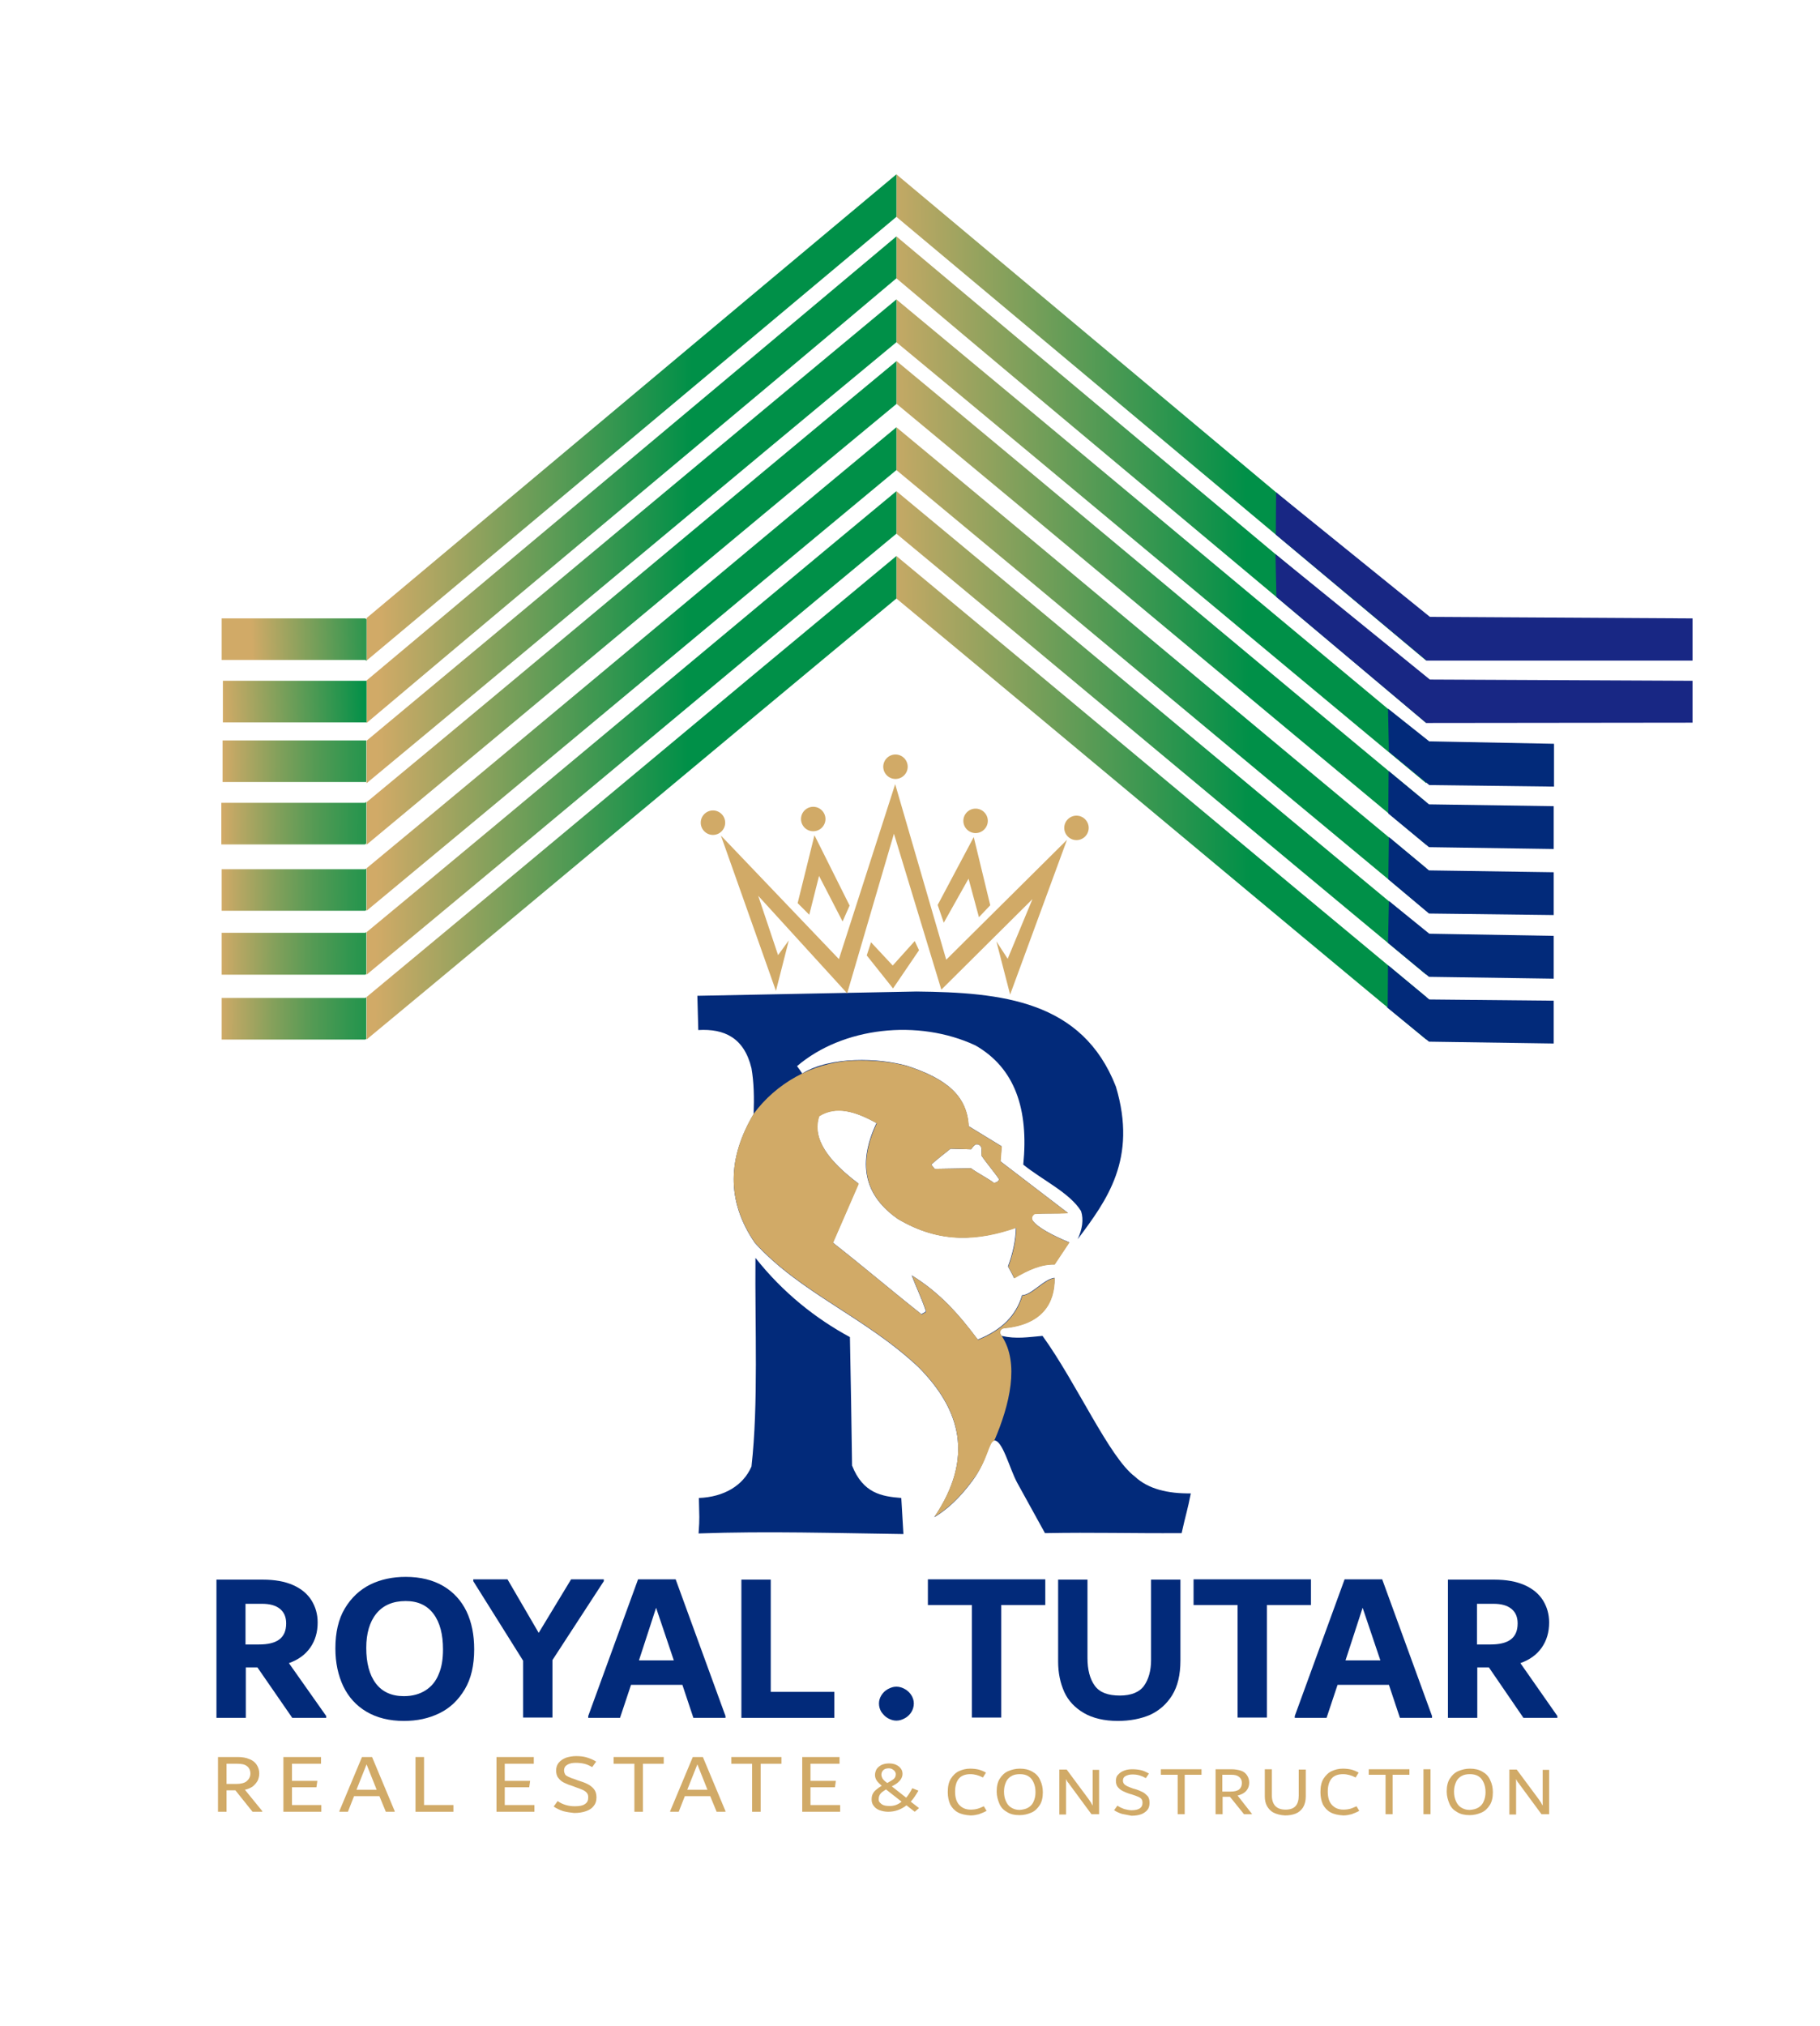 <?xml version="1.0" encoding="utf-8"?>
<!-- Generator: Adobe Illustrator 25.2.1, SVG Export Plug-In . SVG Version: 6.00 Build 0)  -->
<svg version="1.1" id="katman_1" xmlns="http://www.w3.org/2000/svg" xmlns:xlink="http://www.w3.org/1999/xlink" x="0px" y="0px"
	 viewBox="0 0 595.3 662.4" style="enable-background:new 0 0 595.3 662.4;" xml:space="preserve">
<style type="text/css">
	.st0{clip-path:url(#SVGID_2_);fill-rule:evenodd;clip-rule:evenodd;fill:#022A7A;}
	.st1{clip-path:url(#SVGID_2_);fill-rule:evenodd;clip-rule:evenodd;fill:#D1AA67;}
	.st2{clip-path:url(#SVGID_2_);}
	.st3{fill:#D1AA67;}
	.st4{fill:#022A7A;}
	.st5{clip-path:url(#SVGID_4_);fill:url(#SVGID_5_);}
	.st6{clip-path:url(#SVGID_2_);fill-rule:evenodd;clip-rule:evenodd;fill:#182784;}
	.st7{clip-path:url(#SVGID_7_);fill:url(#SVGID_8_);}
	.st8{clip-path:url(#SVGID_10_);fill:url(#SVGID_11_);}
	.st9{clip-path:url(#SVGID_13_);fill:url(#SVGID_14_);}
	.st10{clip-path:url(#SVGID_16_);fill:url(#SVGID_17_);}
</style>
<g>
	<g>
		<defs>
			<rect id="SVGID_1_" x="-169.3" y="-264.6" width="909.4" height="1286.2"/>
		</defs>
		<clipPath id="SVGID_2_">
			<use xlink:href="#SVGID_1_"  style="overflow:visible;"/>
		</clipPath>
		<path class="st0" d="M317.6,375.8c-2.4-0.1-4.3-0.1-6.7-0.2c-2.3,1.9-4.4,3.4-6.3,5.2c0.4,0.5,0.7,0.9,1.1,1.4
			c4.3-0.1,7.7-0.1,11.9-0.2c2.2,1.6,5.2,3.1,7.4,4.7c0.8,0.1,1.6-0.4,1.8-1.1c-1.8-2.7-4-5.1-5.8-7.8c0-1.5,0.4-3.1-0.9-3.5
			C319.2,373.8,318.6,374.5,317.6,375.8 M260.7,348.6c15-12.8,39.6-15.5,58.3-6.8c13,7.4,17.5,20.9,15.7,39
			c6.3,5.1,15.2,9.2,18.9,15.2c0.9,2.8,0.4,5.9-1.1,9.2c9.5-12.7,19.6-26.2,12.5-49.9c-11-28.2-37.4-30.8-65.2-31.1
			c-23.9,0.5-47.8,0.9-71.7,1.4c0.1,3.7,0.2,7.5,0.3,11.2c8.5-0.5,15,2.5,17.4,12.5c0.8,4.6,0.9,9.6,0.7,15
			c-8.4,14.2-9.1,28.2,0.4,42.1c14.9,16.4,36,24.2,53.5,40.6c13.7,13.8,18.4,29.5,5.2,49.1c4.1-2.5,8.2-6.1,12.6-12.1
			c4.9-6.7,5-12.7,6.9-13c2.8-0.3,5.1,9.2,7.6,13.8c3.3,6,5.8,10.5,9.1,16.5c16.3-0.3,27.4,0.1,44.7,0c1.3-5.9,2-7.8,3-13
			c-7.5,0.1-13.9-1.4-18.3-5.5c-8.4-6.3-19-30.5-30.2-46c-4.7,0.4-8.6,1.1-13.4,0c-0.9-1-0.7-2.5,1.1-2.6
			c11.8-1.2,16.3-7.8,16.2-16.4c-3.6,0.5-7.4,5.6-10.6,5.7c-1.9,6.6-6.7,11.4-14.5,14.5c-6-8-12.2-15.2-21.6-21
			c1.5,4,3.3,7.6,4.6,11.6c0.2,0.5-1.4,0.8-1.3,1.2c-10-7.9-19-15.6-29.1-23.5c2.8-6.4,5.6-12.9,8.4-19.3
			c-9.6-7.2-15.4-14.6-12.9-22.1c5.6-3.5,12-1.5,18.8,2.3c-6.9,14.6-2.9,24.4,6.9,31.3c13.9,8.3,26.5,7.1,38.7,2.9
			c-0.1,4.4-1.1,8.6-2.6,12.7c0.7,1.3,1.4,2.5,2,3.8c4.7-2.8,8.9-4.6,13.2-4.5c1.5-2.2,3.3-5,4.8-7.2c-5.3-2.2-10.5-4.9-12-7.2
			c-0.5-0.8-0.1-1.6,0.6-2.1c3.9-0.3,7.1,0,11-0.3c-7.4-5.6-14.7-11.3-22.1-16.9c0.1-1.6,0.3-3.2,0.4-4.9c-3.6-2.2-7.2-4.4-10.8-6.6
			c-0.5-10-7.3-15.5-20.1-19.7c-9.2-2.6-25-3.2-34.3,2.5C262,350.4,261.4,349.5,260.7,348.6z"/>
		<path class="st0" d="M295.5,501.6c-0.2-3.9-0.5-7.9-0.7-11.8c-6.4-0.5-12.5-1.5-16.1-10.6c-0.2-14.3-0.4-27.6-0.7-42
			c-11.1-6-21.9-14.5-30.9-25.9c-0.2,22.4,1,47.9-1.3,68.2c-2.7,6.3-9.1,10-17.2,10.3c0.1,6.5,0.3,6.1-0.1,11.6
			C251.2,500.6,273.1,501.3,295.5,501.6"/>
		<path class="st1" d="M317.6,375.8c-2.4-0.1-4.3-0.1-6.7-0.2c-2.3,1.9-4.4,3.4-6.3,5.2c0.4,0.5,0.7,0.9,1.1,1.4
			c4.3-0.1,7.7-0.1,11.9-0.2c2.2,1.6,5.2,3.1,7.4,4.7c0.8,0.1,1.6-0.4,1.8-1.1c-1.8-2.7-4-5.1-5.8-7.8c0-1.5,0.4-3.1-0.9-3.5
			C319.2,373.8,318.6,374.5,317.6,375.8 M325.9,307.8l3.7,5.7l8.1-19.5l-29.8,29.6l-15.5-51l-15.3,52.2L248,292.9l6.5,19.4l3.5-4.8
			l-4.2,16.5l-18-50.8l38.6,40.4l18.4-57.2l16.7,57.4l39.5-39.2l-18.6,50.6L325.9,307.8z M323.9,296l-3.7,3.9l-3.4-12.6l-8.1,14.4
			l-2-5.8l11.8-22.2L323.9,296z M300.6,310.7l-8.5,12.5l-8.6-10.8l1.4-4.3l7.1,7.6l7.2-8L300.6,310.7z M277.9,296.1l-2.3,5.2
			l-7.7-14.9l-3.2,12.7l-3.8-3.8l5.5-22.2L277.9,296.1z M352.1,266.7c2.2,0,4,1.8,4,4c0,2.2-1.8,4-4,4c-2.2,0-4-1.8-4-4
			C348.1,268.5,349.9,266.7,352.1,266.7z M319.1,264.4c2.2,0,4,1.8,4,4c0,2.2-1.8,4-4,4c-2.2,0-4-1.8-4-4
			C315.1,266.2,316.9,264.4,319.1,264.4z M292.9,246.7c2.2,0,4,1.8,4,4c0,2.2-1.8,4-4,4c-2.2,0-4-1.8-4-4
			C288.9,248.5,290.7,246.7,292.9,246.7z M266,263.8c2.2,0,4,1.8,4,4c0,2.2-1.8,4-4,4c-2.2,0-4-1.8-4-4
			C262,265.6,263.8,263.8,266,263.8z M233.2,265c2.2,0,4,1.8,4,4c0,2.2-1.8,4-4,4c-2.2,0-4-1.8-4-4C229.2,266.8,231,265,233.2,265z
			 M325.2,471.1c5.1-11.8,8.3-25.4,2.5-34.2c-0.9-1-0.7-2.5,1.1-2.6c11.8-1.2,16.3-7.8,16.2-16.4c-3.6,0.5-7.4,5.6-10.6,5.7
			c-1.9,6.6-6.7,11.4-14.5,14.5c-6-8-12.2-15.2-21.6-21c1.5,4,3.3,7.6,4.6,11.6c0.2,0.5-1.4,0.8-1.3,1.2c-10-7.9-19-15.6-29.1-23.5
			c2.8-6.4,5.6-12.9,8.4-19.3c-9.6-7.2-15.4-14.6-12.9-22.1c5.6-3.5,12-1.5,18.8,2.3c-6.9,14.6-2.9,24.4,6.9,31.3
			c13.9,8.3,26.5,7.1,38.7,2.9c-0.1,4.4-1.1,8.6-2.6,12.7c0.7,1.3,1.4,2.5,2,3.8c4.7-2.8,8.9-4.6,13.2-4.5c1.5-2.2,3.3-5,4.8-7.2
			c-5.3-2.2-10.5-4.9-12-7.2c-0.5-0.8-0.1-1.6,0.6-2.1c3.9-0.3,7.1,0,11-0.3c-7.4-5.6-14.7-11.3-22.1-16.9c0.1-1.6,0.3-3.2,0.4-4.9
			c-3.6-2.2-7.2-4.4-10.8-6.6c-0.5-10-7.3-15.5-20.1-19.7c-4.9-1.4-11.6-2.1-18.3-1.8c-13,0.7-24.8,7.6-32,17.4
			c-8.4,14.2-9.1,28.2,0.4,42.1c14.9,16.4,36,24.2,53.5,40.6c13.7,13.8,18.4,29.5,5.2,49.1c4.1-2.5,8.2-6.1,12.6-12.1
			C323.2,477.4,323.4,471.5,325.2,471.1z"/>
		<g class="st2">
			<path class="st3" d="M313.3,592.6c-1.1-0.6-1.9-1.5-2.5-2.6c-0.5-1.1-0.8-2.5-0.8-4c0-1.8,0.3-3.3,1-4.4c0.7-1.1,1.6-2,2.7-2.5
				c1.1-0.5,2.3-0.8,3.6-0.8c1,0,1.9,0.1,2.8,0.3c0.8,0.2,1.7,0.6,2.4,1l-1,1.6c-1.3-0.7-2.7-1.1-4.1-1.1c-1.7,0-3,0.5-3.8,1.5
				c-0.8,1-1.2,2.4-1.2,4.2c0,1.8,0.4,3.3,1.3,4.3c0.9,1,2.1,1.6,3.8,1.6c0.8,0,1.6-0.1,2.3-0.3c0.7-0.2,1.3-0.5,2-0.8l0.9,1.5
				c-0.9,0.5-1.7,0.8-2.5,1.1c-0.8,0.2-1.7,0.4-2.7,0.4C315.8,593.5,314.4,593.2,313.3,592.6z"/>
		</g>
		<g class="st2">
			<path class="st3" d="M329.4,592.5c-1.1-0.6-2-1.5-2.5-2.7s-0.9-2.5-0.9-4c0-1.7,0.3-3.1,1-4.2c0.7-1.1,1.6-2,2.8-2.5
				c1.2-0.5,2.4-0.8,3.8-0.8c1.6,0,2.9,0.3,4.1,1c1.1,0.6,2,1.5,2.5,2.7c0.6,1.2,0.9,2.5,0.9,4c0,1.7-0.3,3.1-1,4.2
				c-0.7,1.1-1.6,2-2.8,2.5c-1.2,0.5-2.4,0.8-3.8,0.8C331.8,593.5,330.5,593.2,329.4,592.5z M336.4,591c0.8-0.5,1.4-1.2,1.7-2
				c0.4-0.9,0.6-1.9,0.6-3c0-1.2-0.2-2.2-0.6-3.1c-0.4-0.9-0.9-1.6-1.7-2.1c-0.8-0.5-1.7-0.7-2.8-0.7c-1.2,0-2.1,0.2-2.9,0.7
				c-0.8,0.5-1.4,1.2-1.7,2c-0.4,0.9-0.6,1.9-0.6,3c0,1.2,0.2,2.2,0.6,3.1c0.4,0.9,0.9,1.6,1.7,2.1c0.8,0.5,1.7,0.8,2.8,0.8
				C334.6,591.7,335.6,591.5,336.4,591z"/>
		</g>
		<g class="st2">
			<path class="st3" d="M359.5,578.5v14.7H357l-7-9.5l-0.3-0.4c0-0.1-0.1-0.2-0.3-0.4c-0.2-0.2-0.3-0.4-0.4-0.6
				c-0.1-0.2-0.2-0.4-0.3-0.6v11.6h-2.2v-14.7h2.4l7.2,9.7c0.1,0.1,0.2,0.3,0.4,0.6c0.2,0.3,0.4,0.5,0.5,0.8
				c0.1,0.2,0.3,0.5,0.4,0.7v-11.7H359.5z"/>
		</g>
		<g class="st2">
			<path class="st3" d="M367,593.1c-1-0.3-1.8-0.7-2.6-1.2l1.1-1.5c0.7,0.5,1.4,0.8,2.2,1.1c0.8,0.2,1.6,0.4,2.4,0.4
				c1.2,0,2.1-0.2,2.7-0.6c0.6-0.4,0.9-1,0.9-1.8c0-0.5-0.1-0.9-0.3-1.2s-0.6-0.6-1.1-0.8s-1.2-0.5-2.2-0.8l-0.4-0.1
				c-1-0.3-1.9-0.7-2.5-1c-0.6-0.3-1.2-0.8-1.6-1.3c-0.4-0.5-0.6-1.2-0.6-2c0-0.8,0.2-1.6,0.8-2.1c0.5-0.6,1.2-1,2-1.3
				c0.8-0.3,1.7-0.4,2.6-0.4c1,0,1.9,0.1,2.8,0.3c0.9,0.2,1.7,0.6,2.6,1.1l-1,1.5c-0.7-0.4-1.4-0.7-2.1-0.9s-1.4-0.3-2.3-0.3
				c-0.9,0-1.6,0.2-2.2,0.5s-0.9,0.8-0.9,1.5c0,0.4,0.1,0.7,0.3,1s0.5,0.5,1,0.8c0.5,0.2,1.1,0.5,2,0.8l0.4,0.1c1.1,0.3,2,0.7,2.6,1
				c0.7,0.3,1.2,0.8,1.7,1.3s0.7,1.3,0.7,2.3c0,0.9-0.2,1.7-0.7,2.3c-0.5,0.6-1.2,1.1-2,1.4s-1.9,0.5-3.2,0.5
				C369.1,593.5,368,593.3,367,593.1z"/>
		</g>
		<g class="st2">
			<path class="st3" d="M393,578.5v1.8h-5.5v12.9h-2.3v-12.9h-5.5v-1.8H393z"/>
		</g>
		<g class="st2">
			<path class="st3" d="M409.5,593.1v0.1h-2.6l-4.6-5.7h-2.4v5.7h-2.3v-14.7h5.2c1.2,0,2.3,0.2,3.2,0.5s1.5,0.9,1.9,1.5
				s0.7,1.4,0.7,2.3c0,0.7-0.1,1.3-0.4,1.9c-0.3,0.6-0.7,1.1-1.3,1.5c-0.6,0.4-1.3,0.7-2.1,0.9L409.5,593.1z M399.9,585.8h2.6
				c1.2,0,2.2-0.2,2.8-0.7c0.6-0.5,0.9-1.2,0.9-2.1c0-0.9-0.3-1.5-0.9-2c-0.6-0.5-1.4-0.7-2.6-0.7h-2.9V585.8z"/>
		</g>
		<g class="st2">
			<path class="st3" d="M416.6,592.7c-1-0.5-1.7-1.3-2.2-2.2c-0.5-0.9-0.7-2-0.7-3.2v-8.8h2.3v8.4c0,3.2,1.5,4.8,4.5,4.8
				c1.5,0,2.6-0.4,3.3-1.2c0.7-0.8,1-2,1-3.4v-8.5h2.3v8.8c0,1.4-0.3,2.6-0.9,3.6c-0.6,0.9-1.4,1.6-2.4,2s-2.2,0.6-3.5,0.6
				C418.8,593.5,417.6,593.2,416.6,592.7z"/>
		</g>
		<g class="st2">
			<path class="st3" d="M435.2,592.6c-1.1-0.6-1.9-1.5-2.5-2.6c-0.5-1.1-0.8-2.5-0.8-4c0-1.8,0.3-3.3,1-4.4c0.7-1.1,1.6-2,2.7-2.5
				c1.1-0.5,2.3-0.8,3.6-0.8c1,0,1.9,0.1,2.8,0.3c0.8,0.2,1.7,0.6,2.4,1l-1,1.6c-1.3-0.7-2.7-1.1-4.1-1.1c-1.7,0-3,0.5-3.8,1.5
				c-0.8,1-1.2,2.4-1.2,4.2c0,1.8,0.4,3.3,1.3,4.3c0.9,1,2.1,1.6,3.8,1.6c0.8,0,1.6-0.1,2.3-0.3c0.7-0.2,1.3-0.5,2-0.8l0.9,1.5
				c-0.9,0.5-1.7,0.8-2.5,1.1c-0.8,0.2-1.7,0.4-2.7,0.4C437.7,593.5,436.3,593.2,435.2,592.6z"/>
		</g>
		<g class="st2">
			<path class="st3" d="M461,578.5v1.8h-5.5v12.9h-2.3v-12.9h-5.5v-1.8H461z"/>
		</g>
		<g class="st2">
			<path class="st3" d="M465.6,593.2v-14.7h2.3v14.7H465.6z"/>
		</g>
		<g class="st2">
			<path class="st3" d="M476.6,592.5c-1.1-0.6-2-1.5-2.5-2.7s-0.9-2.5-0.9-4c0-1.7,0.3-3.1,1-4.2c0.7-1.1,1.6-2,2.8-2.5
				c1.2-0.5,2.4-0.8,3.8-0.8c1.6,0,2.9,0.3,4.1,1c1.1,0.6,2,1.5,2.5,2.7c0.6,1.2,0.9,2.5,0.9,4c0,1.7-0.3,3.1-1,4.2
				c-0.7,1.1-1.6,2-2.8,2.5c-1.2,0.5-2.4,0.8-3.8,0.8C479.1,593.5,477.7,593.2,476.6,592.5z M483.6,591c0.8-0.5,1.4-1.2,1.7-2
				c0.4-0.9,0.6-1.9,0.6-3c0-1.2-0.2-2.2-0.6-3.1c-0.4-0.9-0.9-1.6-1.7-2.1c-0.8-0.5-1.7-0.7-2.8-0.7c-1.2,0-2.1,0.2-2.9,0.7
				c-0.8,0.5-1.4,1.2-1.7,2c-0.4,0.9-0.6,1.9-0.6,3c0,1.2,0.2,2.2,0.6,3.1c0.4,0.9,0.9,1.6,1.7,2.1c0.8,0.5,1.7,0.8,2.8,0.8
				C481.9,591.7,482.8,591.5,483.6,591z"/>
		</g>
		<g class="st2">
			<path class="st3" d="M506.7,578.5v14.7h-2.5l-7-9.5l-0.3-0.4c0-0.1-0.1-0.2-0.3-0.4c-0.2-0.2-0.3-0.4-0.4-0.6
				c-0.1-0.2-0.2-0.4-0.3-0.6v11.6h-2.2v-14.7h2.4l7.2,9.7c0.1,0.1,0.2,0.3,0.4,0.6c0.2,0.3,0.4,0.5,0.5,0.8
				c0.1,0.2,0.3,0.5,0.4,0.7v-11.7H506.7z"/>
		</g>
		<g class="st2">
			<path class="st4" d="M106.7,561.1v0.6H95.6l-11.4-16.5h-3.8v16.5h-9.6v-45.2h15.1c4,0,7.3,0.6,10,1.8c2.7,1.2,4.7,2.9,6,5
				c1.3,2.1,2,4.5,2,7.2c0,3.2-0.8,5.9-2.4,8.2c-1.6,2.3-3.9,4-7,5.1L106.7,561.1z M80.4,537.7h4.3c2.9,0,5.1-0.5,6.6-1.6
				c1.5-1.1,2.3-2.8,2.3-5.3c0-2.1-0.7-3.7-2.1-4.8c-1.4-1.1-3.3-1.6-5.8-1.6h-5.4V537.7z"/>
		</g>
		<g class="st2">
			<path class="st4" d="M119.9,559.7c-3.4-2-5.9-4.8-7.6-8.3c-1.7-3.6-2.6-7.7-2.6-12.4c0-5.2,1-9.6,3.1-13.1
				c2.1-3.5,4.9-6.1,8.3-7.8c3.5-1.7,7.3-2.5,11.6-2.5c4.8,0,8.9,1,12.3,3c3.4,2,5.9,4.8,7.6,8.3c1.7,3.6,2.5,7.7,2.5,12.4
				c0,5.2-1,9.6-3.1,13.1s-4.8,6.1-8.3,7.8s-7.3,2.5-11.6,2.5C127.4,562.7,123.3,561.7,119.9,559.7z M139.2,552.7
				c1.9-1.2,3.4-3,4.3-5.3c1-2.3,1.4-5,1.4-8.1c0-4.9-1-8.8-3.1-11.6c-2.1-2.8-5.1-4.2-9.1-4.2c-4.2,0-7.4,1.4-9.6,4.1
				c-2.2,2.7-3.3,6.5-3.3,11.2c0,4.9,1,8.8,3.1,11.6c2.1,2.8,5.2,4.2,9.2,4.2C135,554.6,137.3,553.9,139.2,552.7z"/>
		</g>
		<g class="st2">
			<path class="st4" d="M197.5,516.4v0.6l-16.8,25.8v18.8h-9.6v-18.6L154.8,517v-0.6h11.2l10.2,17.5l10.6-17.5H197.5z"/>
		</g>
		<g class="st2">
			<path class="st4" d="M221,516.4l16.3,44.7v0.6h-10.5l-3.6-10.8h-16.8l-3.6,10.8h-10.4v-0.6l16.3-44.7H221z M209,542.9h11.4
				l-5.8-17.2L209,542.9z"/>
		</g>
		<g class="st2">
			<path class="st4" d="M252.1,553.2h20.8v8.5h-30.4v-45.2h9.6V553.2z"/>
		</g>
		<g class="st2">
			<path class="st4" d="M290.4,561.8c-0.9-0.5-1.5-1.2-2.1-2c-0.5-0.8-0.8-1.8-0.8-2.8c0-1,0.3-1.9,0.8-2.7c0.5-0.8,1.2-1.5,2.1-2
				c0.9-0.5,1.8-0.8,2.8-0.8c1,0,1.9,0.3,2.8,0.8c0.9,0.5,1.6,1.2,2.1,2c0.5,0.8,0.8,1.7,0.8,2.7c0,1-0.3,2-0.8,2.8
				c-0.5,0.8-1.2,1.5-2.1,2c-0.9,0.5-1.8,0.8-2.8,0.8C292.2,562.6,291.3,562.3,290.4,561.8z"/>
		</g>
		<g class="st2">
			<path class="st4" d="M341.9,516.4v8.4h-14.4v36.8h-9.6v-36.8h-14.4v-8.4H341.9z"/>
		</g>
		<g class="st2">
			<path class="st4" d="M354.5,560.1c-2.9-1.7-5.1-4-6.4-6.9s-2-6.2-2-9.9v-26.8h9.6v25.6c0,3.9,0.8,6.9,2.4,9.1s4.3,3.2,8.2,3.2
				c3.7,0,6.4-1.1,7.9-3.2s2.3-5,2.3-8.4v-26.3h9.6V543c0,4.6-0.9,8.4-2.7,11.3c-1.8,2.9-4.2,5-7.2,6.4c-3,1.3-6.6,2-10.6,2
				C361.2,562.7,357.4,561.8,354.5,560.1z"/>
		</g>
		<g class="st2">
			<path class="st4" d="M428.8,516.4v8.4h-14.4v36.8h-9.6v-36.8h-14.4v-8.4H428.8z"/>
		</g>
		<g class="st2">
			<path class="st4" d="M452.1,516.4l16.3,44.7v0.6h-10.5l-3.6-10.8h-16.8l-3.6,10.8h-10.4v-0.6l16.3-44.7H452.1z M440.1,542.9h11.4
				l-5.8-17.2L440.1,542.9z"/>
		</g>
		<g class="st2">
			<path class="st4" d="M509.4,561.1v0.6h-11.1L487,545.2h-3.8v16.5h-9.6v-45.2h15.1c4,0,7.3,0.6,10,1.8c2.7,1.2,4.7,2.9,6,5
				s2,4.5,2,7.2c0,3.2-0.8,5.9-2.4,8.2c-1.6,2.3-3.9,4-7,5.1L509.4,561.1z M483.2,537.7h4.3c2.9,0,5.1-0.5,6.6-1.6
				c1.5-1.1,2.3-2.8,2.3-5.3c0-2.1-0.7-3.7-2.1-4.8c-1.4-1.1-3.3-1.6-5.8-1.6h-5.4V537.7z"/>
		</g>
		<g class="st2">
			<defs>
				<path id="SVGID_3_" d="M466.5,276.2v-13.9C408.6,214.3,351,165.9,293.2,118l0,14C350.9,179.8,408.8,228.3,466.5,276.2
					 M466.5,297.8v-13.9C408.6,236,351,187.6,293.2,139.7l0,14C350.9,201.5,408.8,250,466.5,297.8z M466.5,318.7v-13.9
					c-57.9-47.9-115.5-96.3-173.3-144.2l0,13.9C350.9,222.3,408.8,270.9,466.5,318.7z M466.5,339.9V326
					c-57.8-47.9-115.5-96.3-173.3-144.2l0,13.9C350.9,243.5,408.8,292.1,466.5,339.9z M293.2,91c60.9,51.4,103.7,86.7,173.3,145.4
					v-13.9c-57.7-48.4-115.7-96.8-173.3-145.2L293.2,91z M293.2,97.9l0,14c57.9,47.9,115.4,96.2,173.3,144.2v-13.9
					C408.4,193.9,351.3,146.1,293.2,97.9z M293.2,57l0,13.9c57.7,48.3,115.6,96.8,173.3,145.1v-13.9
					C408.8,153.8,350.9,105.3,293.2,57z"/>
			</defs>
			<clipPath id="SVGID_4_">
				<use xlink:href="#SVGID_3_"  style="overflow:visible;"/>
			</clipPath>
			<linearGradient id="SVGID_5_" gradientUnits="userSpaceOnUse" x1="286.374" y1="199.475" x2="408.224" y2="198.131">
				<stop  offset="0" style="stop-color:#D1AA67"/>
				<stop  offset="1" style="stop-color:#009048"/>
			</linearGradient>
			<rect x="293.2" y="57" class="st5" width="173.3" height="283"/>
		</g>
		<path class="st0" d="M467.4,263l40.8,0.6v14l-40.8-0.6l-13.3-11l0.1-13.9L467.4,263z M467.4,284.6l40.8,0.6v14l-40.8-0.5
			l-13.3-11.2l0.2-13.8L467.4,284.6z M467.5,305.3l40.7,0.7v14l-40.8-0.6L454,308.3l0.3-13.7L467.5,305.3z M467.5,326.8l40.7,0.4v14
			l-40.8-0.6l-13.7-11.2l0.2-0.3l0.1-13.5L467.5,326.8z M454,231.7l13.6,10.8v-0.1l40.7,0.8v14l-40.8-0.5v0l-13.2-10.9L454,231.7z"
			/>
		<polygon class="st6" points="417.4,161 467.7,201.7 553.6,202.2 553.6,216 466.5,216 466.5,215.9 417.3,174.8 		"/>
		<polygon class="st6" points="417.2,181.2 467.7,222.2 553.6,222.6 553.6,236.3 466.5,236.4 466.5,236.4 417.5,195.2 		"/>
		<g class="st2">
			<defs>
				<path id="SVGID_6_" d="M119.9,276.2v-13.9c57.9-47.9,115.4-96.3,173.3-144.2l0,14C235.5,179.8,177.6,228.3,119.9,276.2
					 M119.9,297.8v-13.9c57.9-47.9,115.5-96.3,173.3-144.2l0,14C235.5,201.5,177.6,250,119.9,297.8z M119.9,318.7v-13.9
					c57.9-47.9,115.5-96.3,173.3-144.2l0,13.9C235.5,222.3,177.6,270.9,119.9,318.7z M119.9,339.9V326
					c57.8-47.9,115.5-96.3,173.3-144.2l0,13.9C235.5,243.5,177.6,292.1,119.9,339.9z M293.2,91c-60.9,51.4-103.7,86.7-173.3,145.4
					v-13.9c57.7-48.4,115.7-96.8,173.3-145.2L293.2,91z M293.2,97.9l0,14c-57.9,47.9-115.4,96.2-173.3,144.2v-13.9
					C178,193.9,235.1,146.1,293.2,97.9z M293.2,57l0,13.9c-57.7,48.3-115.6,96.8-173.3,145.1v-13.9
					C177.6,153.8,235.4,105.3,293.2,57z"/>
			</defs>
			<clipPath id="SVGID_7_">
				<use xlink:href="#SVGID_6_"  style="overflow:visible;"/>
			</clipPath>
			<linearGradient id="SVGID_8_" gradientUnits="userSpaceOnUse" x1="124.092" y1="197.605" x2="225.532" y2="198.643">
				<stop  offset="0" style="stop-color:#D1AA67"/>
				<stop  offset="1" style="stop-color:#009048"/>
			</linearGradient>
			<rect x="119.9" y="57" class="st7" width="173.3" height="283"/>
		</g>
		<g class="st2">
			<defs>
				<path id="SVGID_9_" d="M119.8,275.8l-0.4,0.3v0h-47v-13.6h47l0.4-0.3V275.8z M119.9,297.5l-0.4,0.3v0h-47v-13.6h47l0.4-0.3
					V297.5z M119.9,318.4l-0.4,0.3v0h-47V305h47l0.4-0.3V318.4z M119.9,339.6l-0.4,0.3v0h-47v-13.6h47l0.4-0.3V339.6z M72.8,242.1
					h47v13.6v0h-47V242.1z"/>
			</defs>
			<clipPath id="SVGID_10_">
				<use xlink:href="#SVGID_9_"  style="overflow:visible;"/>
			</clipPath>
			<linearGradient id="SVGID_11_" gradientUnits="userSpaceOnUse" x1="143.882" y1="291.606" x2="72.522" y2="290.719">
				<stop  offset="0" style="stop-color:#009048"/>
				<stop  offset="0.11" style="stop-color:#069149"/>
				<stop  offset="0.25" style="stop-color:#15934B"/>
				<stop  offset="0.406" style="stop-color:#30964F"/>
				<stop  offset="0.575" style="stop-color:#549A54"/>
				<stop  offset="0.752" style="stop-color:#83A05B"/>
				<stop  offset="0.935" style="stop-color:#BBA764"/>
				<stop  offset="1" style="stop-color:#D1AA67"/>
			</linearGradient>
			<rect x="72.4" y="242.1" class="st8" width="47.4" height="97.8"/>
		</g>
		<g class="st2">
			<defs>
				<polygon id="SVGID_12_" points="119.9,202.5 119.5,202.2 119.5,202.2 72.5,202.2 72.5,215.8 119.5,215.8 119.9,216.1 				"/>
			</defs>
			<clipPath id="SVGID_13_">
				<use xlink:href="#SVGID_12_"  style="overflow:visible;"/>
			</clipPath>
			<linearGradient id="SVGID_14_" gradientUnits="userSpaceOnUse" x1="129.726" y1="207.799" x2="82.229" y2="209.74">
				<stop  offset="0" style="stop-color:#009048"/>
				<stop  offset="1" style="stop-color:#D1AA67"/>
			</linearGradient>
			<rect x="72.5" y="202.2" class="st9" width="47.4" height="13.9"/>
		</g>
		<g class="st2">
			<defs>
				<polygon id="SVGID_15_" points="72.9,236.2 119.9,236.2 119.9,222.6 119.9,222.6 72.9,222.6 				"/>
			</defs>
			<clipPath id="SVGID_16_">
				<use xlink:href="#SVGID_15_"  style="overflow:visible;"/>
			</clipPath>
			<linearGradient id="SVGID_17_" gradientUnits="userSpaceOnUse" x1="119.966" y1="228.444" x2="72.867" y2="230.384">
				<stop  offset="0" style="stop-color:#009048"/>
				<stop  offset="1" style="stop-color:#D1AA67"/>
			</linearGradient>
			<rect x="72.9" y="222.6" class="st10" width="47" height="13.6"/>
		</g>
		<g class="st2">
			<path class="st3" d="M85.8,592.2v0.2h-3.2l-5.6-7h-2.9v7h-2.8v-17.9h6.4c1.5,0,2.8,0.2,3.9,0.7c1.1,0.4,1.9,1.1,2.4,1.9
				c0.5,0.8,0.8,1.7,0.8,2.8c0,0.8-0.2,1.6-0.5,2.3c-0.4,0.7-0.9,1.3-1.6,1.9c-0.7,0.5-1.6,0.9-2.6,1.1L85.8,592.2z M74.1,583.3h3.2
				c1.5,0,2.7-0.3,3.4-0.9s1.2-1.4,1.2-2.5c0-1-0.4-1.9-1.1-2.4c-0.7-0.6-1.8-0.8-3.2-0.8h-3.5V583.3z"/>
		</g>
		<g class="st2">
			<path class="st3" d="M95.5,590.2h9.6v2.2H92.7v-17.9H105v2.2h-9.5v5.6h8.3l-0.3,2.1h-8V590.2z"/>
		</g>
		<g class="st2">
			<path class="st3" d="M121.7,574.5l7.4,17.7v0.2h-2.9l-2.1-5.1h-8.3l-2,5.1H111v-0.2l7.4-17.7H121.7z M116.6,585.2h6.6l-3.3-8.3
				L116.6,585.2z"/>
		</g>
		<g class="st2">
			<path class="st3" d="M138.7,590.2h9.6v2.2h-12.4v-17.9h2.8V590.2z"/>
		</g>
		<g class="st2">
			<path class="st3" d="M165.2,590.2h9.6v2.2h-12.4v-17.9h12.2v2.2h-9.5v5.6h8.3l-0.3,2.1h-8V590.2z"/>
		</g>
		<g class="st2">
			<path class="st3" d="M184.2,592.2c-1.2-0.4-2.2-0.9-3.1-1.5l1.3-1.8c0.8,0.6,1.7,1,2.7,1.3c1,0.3,2,0.4,2.9,0.4
				c1.5,0,2.6-0.2,3.3-0.7c0.8-0.5,1.1-1.2,1.1-2.2c0-0.6-0.1-1-0.4-1.4c-0.3-0.4-0.7-0.7-1.3-1c-0.6-0.3-1.5-0.6-2.6-1l-0.5-0.2
				c-1.3-0.4-2.3-0.8-3.1-1.2s-1.4-0.9-1.9-1.6c-0.5-0.6-0.7-1.5-0.7-2.4c0-1,0.3-1.9,0.9-2.6s1.4-1.2,2.4-1.6
				c1-0.3,2.1-0.5,3.2-0.5c1.2,0,2.4,0.1,3.4,0.4s2.1,0.7,3.2,1.4l-1.3,1.8c-0.9-0.5-1.7-0.9-2.6-1.1s-1.8-0.3-2.8-0.3
				c-1.1,0-2,0.2-2.7,0.6s-1.1,1-1.1,1.9c0,0.4,0.1,0.8,0.3,1.2s0.6,0.6,1.2,0.9s1.4,0.6,2.4,0.9l0.5,0.2c1.3,0.4,2.4,0.8,3.2,1.2
				c0.8,0.4,1.5,0.9,2.1,1.6s0.9,1.6,0.9,2.8s-0.3,2.1-0.9,2.8c-0.6,0.8-1.4,1.3-2.5,1.7c-1.1,0.4-2.4,0.6-3.9,0.6
				C186.7,592.7,185.4,592.5,184.2,592.2z"/>
		</g>
		<g class="st2">
			<path class="st3" d="M217.1,574.5v2.2h-6.8v15.7h-2.8v-15.7h-6.8v-2.2H217.1z"/>
		</g>
		<g class="st2">
			<path class="st3" d="M229.9,574.5l7.4,17.7v0.2h-2.9l-2.1-5.1h-8.3l-2,5.1h-2.8v-0.2l7.4-17.7H229.9z M224.8,585.2h6.6l-3.3-8.3
				L224.8,585.2z"/>
		</g>
		<g class="st2">
			<path class="st3" d="M255.6,574.5v2.2h-6.8v15.7H246v-15.7h-6.8v-2.2H255.6z"/>
		</g>
		<g class="st2">
			<path class="st3" d="M265.2,590.2h9.6v2.2h-12.4v-17.9h12.2v2.2h-9.5v5.6h8.3l-0.3,2.1h-8V590.2z"/>
		</g>
		<g class="st2">
			<path class="st3" d="M299.2,592.4l-2.7-2.1c-1.8,1.4-3.8,2.1-6,2.1c-1,0-1.9-0.2-2.8-0.5c-0.8-0.3-1.5-0.8-1.9-1.4
				c-0.5-0.6-0.7-1.3-0.7-2.1c0-0.7,0.1-1.4,0.4-1.9c0.3-0.6,0.7-1,1.2-1.4c0.5-0.4,1-0.8,1.7-1.2c-0.8-0.7-1.4-1.3-1.7-1.8
				c-0.3-0.5-0.5-1.1-0.5-1.7c0-0.7,0.2-1.3,0.5-1.9c0.4-0.6,0.9-1,1.6-1.4c0.7-0.3,1.5-0.5,2.4-0.5c0.9,0,1.6,0.1,2.3,0.4
				c0.7,0.3,1.2,0.7,1.6,1.2c0.4,0.5,0.6,1.1,0.6,1.8c0,0.7-0.2,1.2-0.5,1.7c-0.3,0.5-0.7,0.9-1.2,1.3s-1.1,0.7-1.8,1.1l4.7,3.7
				c0.7-0.8,1.4-1.9,2-3.1l2,0.8c-0.8,1.4-1.6,2.6-2.5,3.6l2.7,2.1L299.2,592.4z M294.9,589.1l-5.1-4c-0.8,0.5-1.4,0.9-1.8,1.4
				c-0.4,0.5-0.6,1.1-0.6,1.8c0,0.4,0.1,0.8,0.4,1.1s0.6,0.6,1.1,0.8c0.5,0.2,1.1,0.3,1.8,0.3C292.3,590.6,293.7,590.1,294.9,589.1z
				 M288.7,581.6c0.3,0.4,0.8,0.9,1.5,1.4c0.9-0.5,1.6-0.9,2.1-1.3c0.5-0.4,0.7-1,0.7-1.6c0-0.3-0.1-0.6-0.3-0.9
				c-0.2-0.3-0.5-0.5-0.8-0.7c-0.3-0.2-0.8-0.3-1.2-0.3c-0.8,0-1.4,0.2-1.8,0.6s-0.6,0.9-0.6,1.5
				C288.3,580.8,288.5,581.2,288.7,581.6z"/>
		</g>
	</g>
</g>
</svg>
